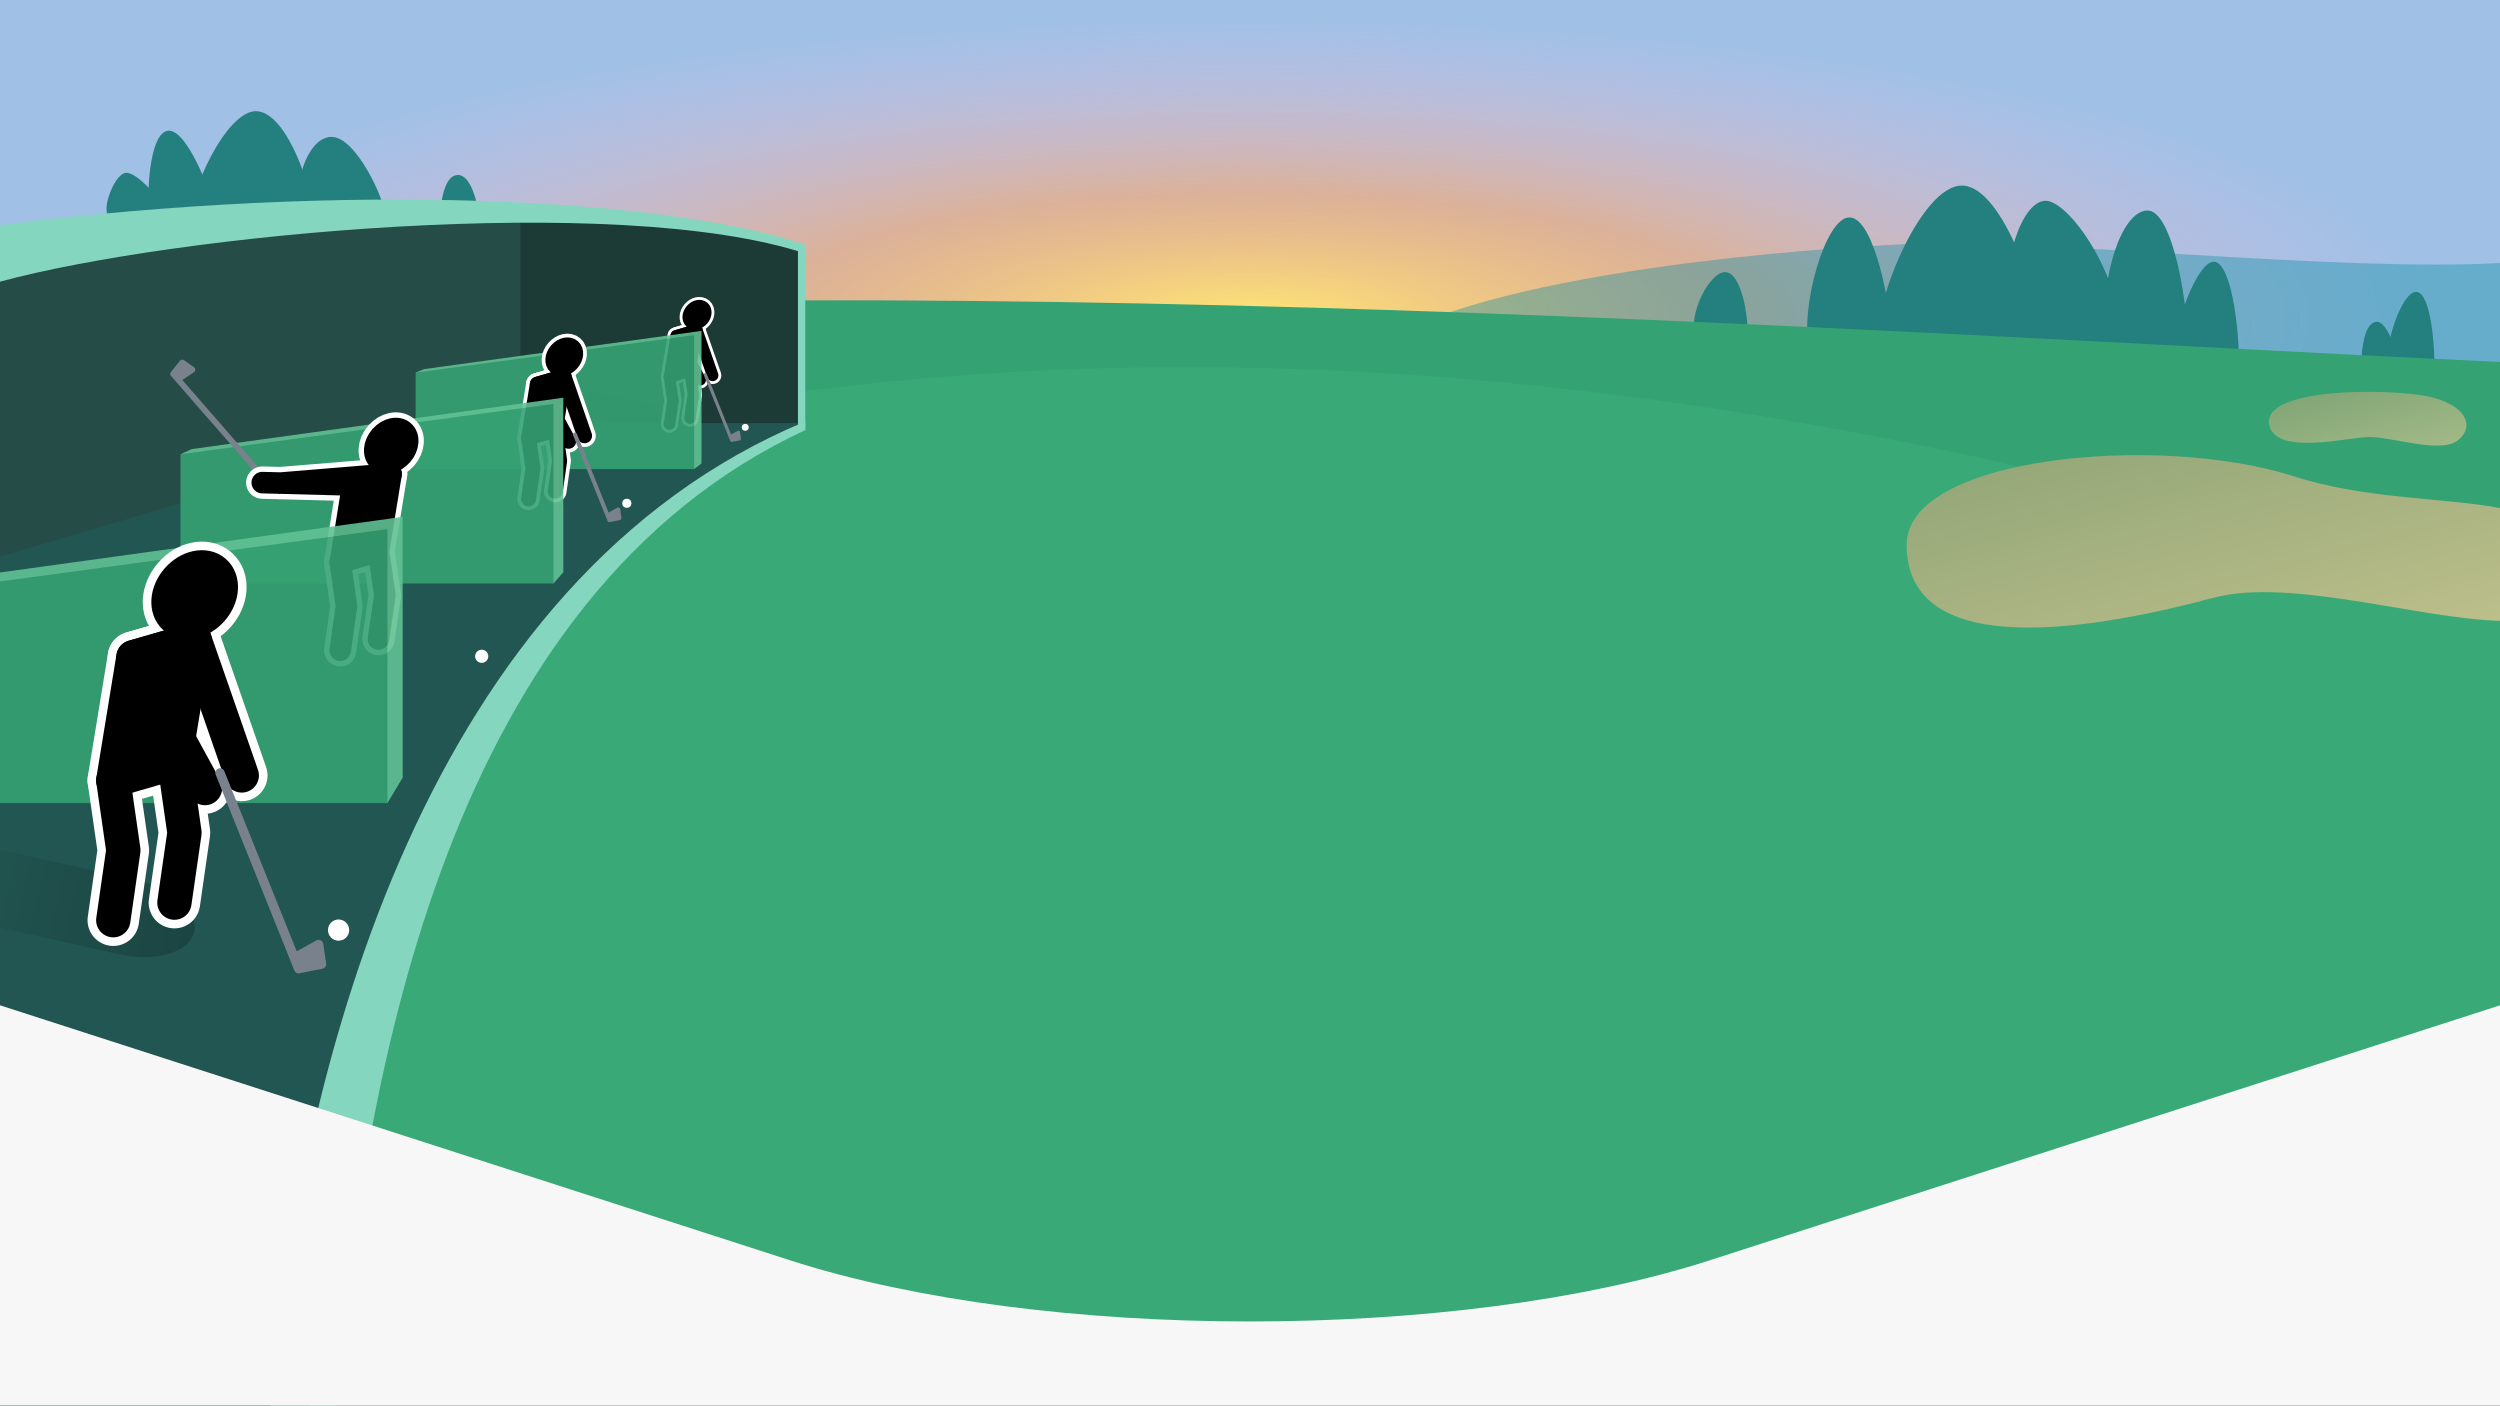 <?xml version="1.0" encoding="utf-8"?>
<!-- Generator: Adobe Illustrator 25.4.1, SVG Export Plug-In . SVG Version: 6.00 Build 0)  -->
<svg version="1.1" xmlns="http://www.w3.org/2000/svg" xmlns:xlink="http://www.w3.org/1999/xlink" x="0px" y="0px"
	 viewBox="0 0 1366 768" style="enable-background:new 0 0 1366 768;" xml:space="preserve">
<rect x="0" y="0" width="1366" height="768" fill="#333333" stroke="none"/>
<style type="text/css">
	.st0{fill:#A1C0E5;}
	.st1{fill:url(#SVGID_1_);}
	.st2{opacity:0.37;}
	.st3{fill:#008B9E;}
	.st4{fill:#247F7F;}
	.st5{fill:#35A273;}
	.st6{fill:#39AA77;}
	.st7{opacity:0.8;}
	.st8{fill:url(#SVGID_00000041290495679701153120000001107377190083604397_);}
	.st9{fill:url(#SVGID_00000050655310413097786230000016252112604504484996_);}
	.st10{fill:#254C47;}
	.st11{fill:#225652;}
	.st12{fill:#85D6BF;}
	.st13{fill:#1C3A36;}
	.st14{fill:url(#SVGID_00000003791044450259969510000018038960628755137424_);}
	.st15{fill:none;stroke:#FFFFFF;stroke-width:9.444;stroke-linecap:round;stroke-linejoin:round;}
	.st16{stroke:#000000;stroke-width:6.296;stroke-linecap:round;stroke-linejoin:round;}
	.st17{fill:none;stroke:#000000;stroke-width:6.296;stroke-linecap:round;stroke-linejoin:round;}
	.st18{fill:#79828C;stroke:#79828C;stroke-width:1.713;stroke-linecap:round;stroke-linejoin:round;}
	.st19{fill:#FFFFFF;}
	.st20{opacity:0.9;}
	.st21{fill:#61C193;}
	.st22{fill:url(#SVGID_00000144334457291194193940000008183677936133743512_);}
	.st23{fill:none;stroke:#FFFFFF;stroke-width:12.276;stroke-linecap:round;stroke-linejoin:round;}
	.st24{stroke:#000000;stroke-width:8.184;stroke-linecap:round;stroke-linejoin:round;}
	.st25{fill:none;stroke:#000000;stroke-width:8.184;stroke-linecap:round;stroke-linejoin:round;}
	.st26{fill:#79828C;stroke:#79828C;stroke-width:2.226;stroke-linecap:round;stroke-linejoin:round;}
	.st27{fill:#79828C;stroke:#79828C;stroke-width:3.203;stroke-linecap:round;stroke-linejoin:round;}
	.st28{fill:url(#SVGID_00000079443548535455105630000011034202322436379835_);}
	.st29{fill:none;stroke:#FFFFFF;stroke-width:17.66;stroke-linecap:round;stroke-linejoin:round;}
	.st30{stroke:#000000;stroke-width:11.774;stroke-linecap:round;stroke-linejoin:round;}
	.st31{fill:none;stroke:#000000;stroke-width:11.774;stroke-linecap:round;stroke-linejoin:round;}
	.st32{fill:url(#SVGID_00000026844485642422085690000009615705266310345860_);}
	.st33{fill:none;stroke:#FFFFFF;stroke-width:28.121;stroke-linecap:round;stroke-linejoin:round;}
	.st34{stroke:#000000;stroke-width:18.747;stroke-linecap:round;stroke-linejoin:round;}
	.st35{fill:none;stroke:#000000;stroke-width:18.747;stroke-linecap:round;stroke-linejoin:round;}
	.st36{fill:#79828C;stroke:#79828C;stroke-width:5.1;stroke-linecap:round;stroke-linejoin:round;}
	.st37{fill:#F7F7F7;}
</style>
<g id="sky">
	<g>
		<rect class="st0" width="1366" height="758"/>
	</g>
	
		<radialGradient id="SVGID_1_" cx="683" cy="380.483" r="212.797" gradientTransform="matrix(3.037 0 0 0.769 -1391.034 -118.996)" gradientUnits="userSpaceOnUse">
		<stop  offset="0" style="stop-color:#FFE675"/>
		<stop  offset="0.416" style="stop-color:#FFA86B;stop-opacity:0.62"/>
		<stop  offset="1" style="stop-color:#FFBFF4;stop-opacity:0"/>
	</radialGradient>
	<ellipse class="st1" cx="683" cy="173.5" rx="646.2" ry="163.6"/>
	<g class="st2">
		<path class="st3" d="M759.4,184.6c64.6-35.9,223.3-48.9,288.4-51.5s232.2,15.6,318.2,10.6v96.6
			C1320.8,243.3,841.3,243.5,759.4,184.6z"/>
	</g>
	<g class="st2">
		<path class="st3" d="M0,230.5v-96.7c106.4-5.5,395.7,27.1,423.1,59.5C374.8,226.5,0,230.5,0,230.5z"/>
	</g>
	<g>
		<path class="st4" d="M988.6,190.5c-5.3-20.8,8.5-72.3,22.2-71.7c13.7,0.7,22.8,50.8,22.8,67.8S995.2,215.9,988.6,190.5z"/>
		<path class="st4" d="M1025.8,194.2c-4.5-24.8,23.5-93.2,46.3-92.8c22.8,0.4,43,64.3,45.6,89S1032.3,229.9,1025.8,194.2z"/>
		<path class="st4" d="M1097.4,174.4c-4.4-30.2,7.3-64.7,20.3-64.7s41.6,41.7,40.3,73.7C1156.7,215.4,1104.6,223.8,1097.4,174.4z"/>
		<path class="st4" d="M1150.9,178c-3.1-25,7.8-62.3,22.2-63c14.3-0.7,22.8,53.6,22.2,73.9C1194.5,209.1,1155.4,215.2,1150.9,178z"
			/>
		<path class="st4" d="M1188.7,193.8c-1.7-14.4,11.7-50.8,20.9-50.8s13.7,34.5,13.7,53.4S1190.6,210.7,1188.7,193.8z"/>
		<path class="st4" d="M926.1,184.6c-3.8-13.8,8.5-36.6,16.9-35.9s12.6,24.1,11.8,35.9S929.3,196.3,926.1,184.6z"/>
		<path class="st4" d="M1290.3,195.7c0.8-11.7,3.3-19.7,8.5-19.9s11.7,16.7,11.1,23.8C1309.2,206.8,1289.8,203.3,1290.3,195.7z"/>
		<path class="st4" d="M1330.1,203.5c0.5-12.4-1.6-43-9.6-44c-8-1-18.4,30.3-15.2,40.1S1329.7,213.3,1330.1,203.5z"/>
	</g>
	<g>
		<path class="st4" d="M103.9,123.3c-2.1-15.6,20-64.4,36.9-62.5c16.9,1.9,29.7,43.8,30.5,55.4C172.2,127.9,106.5,142.3,103.9,123.3
			z"/>
		<path class="st4" d="M163.5,116c-3.4-12.7,3.5-40.4,17.2-41.2c13.7-0.8,30,35.3,29.7,43S168.1,133.2,163.5,116z"/>
		<path class="st4" d="M82,118c-2.2-7.6-0.9-46.4,10.2-46.6s25.3,39.5,26.2,48C119.4,127.9,85.4,129.9,82,118z"/>
		<path class="st4" d="M58.5,116.5c-1.8-5.6,4.7-22,10.6-22.1s20.6,15.7,21.9,23.3C92.5,125.3,61.5,125.7,58.5,116.5z"/>
		<path class="st4" d="M240.5,115.2c0.9-6.8,2.7-19.8,9.9-19.6c7.2,0.3,10.5,16.1,11,20.3C261.8,120.2,239.5,123,240.5,115.2z"/>
	</g>
</g>
<g id="middle_ground">
	<g>
		<path class="st5" d="M1366,758H0V184c431.8-44.8,1020.3-2.3,1366,13.8V758z"/>
	</g>
	<g>
		<path class="st6" d="M1366,744.4H56.2V318.8c428-185,884-130.1,1309.8,9.3V744.4z"/>
	</g>
	<g class="st7">
		
			<linearGradient id="SVGID_00000166662018627676458540000012797934104811434147_" gradientUnits="userSpaceOnUse" x1="1287.772" y1="209.431" x2="1299.487" y2="253.15">
			<stop  offset="0" style="stop-color:#96A879"/>
			<stop  offset="1" style="stop-color:#BCBF8A"/>
		</linearGradient>
		<path style="fill:url(#SVGID_00000166662018627676458540000012797934104811434147_);" d="M1240.1,233
			c-6.5-21.6,66.1-20.8,86.5-16.4c20.4,4.3,26.1,16.1,16.5,23.9c-9.6,7.8-36.8-2.2-49.3-1.7S1244.8,248.5,1240.1,233z"/>
	</g>
	<g>
		
			<linearGradient id="SVGID_00000141449162287585014660000015283683998667227830_" gradientUnits="userSpaceOnUse" x1="1188.032" y1="231.788" x2="1226.807" y2="376.499">
			<stop  offset="0" style="stop-color:#96A879"/>
			<stop  offset="1" style="stop-color:#BCBF8A"/>
		</linearGradient>
		<path style="fill:url(#SVGID_00000141449162287585014660000015283683998667227830_);" d="M1366,277.6
			c-30.3-5.7-73.7-4.8-112.9-17.4c-73.2-23.5-211.3-11-211.3,37.4c0,65.5,106.3,45.4,167.7,29c41.7-11.1,112.8,11.6,156.5,12.6
			V277.6z"/>
	</g>
</g>
<g id="foreground">
	<g>
		<polygon class="st10" points="148.8,568.1 0,568.1 0,142.7 147.7,118.8 296.9,118.8 319.1,259.6 		"/>
		<path class="st11" d="M440,230.3l-123.3-19.9L0,304.2V768h168.9C197.3,528.1,258.3,320.1,440,230.3z"/>
		<g>
			<path class="st12" d="M147.7,768h35.8c15-184.6,62.6-442.9,256.5-533v-4.7C233.5,316.2,164,580.1,147.7,768z"/>
		</g>
		<polygon class="st13" points="437.2,135.4 437.2,231.2 284.3,231.2 284.3,118.8 369.5,121.2 		"/>
		<g>
			<path class="st12" d="M0,123v30.9c95.3-25.8,337.3-49.2,440-15.4v-4.7C366,108.6,192.7,98.7,0,123z"/>
		</g>
		<g>
			<g>
				
					<linearGradient id="SVGID_00000131328016867320962120000000370255876627764913_" gradientUnits="userSpaceOnUse" x1="559.697" y1="349.383" x2="631.388" y2="349.383" gradientTransform="matrix(0.976 0.218 -0.218 0.976 -159.51 -244.657)">
					<stop  offset="0" style="stop-color:#000000;stop-opacity:0"/>
					<stop  offset="1" style="stop-color:#000000;stop-opacity:0.2"/>
				</linearGradient>
				<path style="fill:url(#SVGID_00000131328016867320962120000000370255876627764913_);" d="M369.7,224.2
					c-2.9-0.6-42.2-9.4-45-10.1c-6.9-1.5-13.1,0.3-14,4.1c-0.8,3.8,4.1,8.1,10.9,9.6c2.9,0.6,42.2,9.4,45,10.1
					c6.9,1.5,13.1-0.3,14-4.1S376.6,225.8,369.7,224.2z"/>
				<g>
					<g>
						
							<ellipse transform="matrix(0.655 -0.756 0.756 0.655 1.532 347.186)" class="st15" cx="380.7" cy="171.9" rx="5.5" ry="4.2"/>
						<polygon class="st15" points="377,202.8 365.8,206 369.5,183.5 380.7,180.2 						"/>
						<polyline class="st15" points="382.6,207.5 369.5,183.5 380.7,180.2 389.4,205.1 						"/>
						<polyline class="st15" points="365.8,206 367.7,218.9 365.8,231.7 						"/>
						<polyline class="st15" points="377,202.8 378.9,215.6 377,228.5 						"/>
					</g>
					<g>
						
							<ellipse transform="matrix(0.655 -0.756 0.756 0.655 1.532 347.186)" class="st16" cx="380.7" cy="171.9" rx="5.5" ry="4.2"/>
						<polygon class="st16" points="377,202.8 365.8,206 369.5,183.5 380.7,180.2 						"/>
						<polyline class="st17" points="382.6,207.5 369.5,183.5 380.7,180.2 389.4,205.1 						"/>
						<polyline class="st17" points="365.8,206 367.7,218.9 365.8,231.7 						"/>
						<polyline class="st17" points="377,202.8 378.9,215.6 377,228.5 						"/>
					</g>
				</g>
			</g>
			<polyline class="st18" points="385.4,204.7 399.8,240.6 404,239.8 403.5,236.2 399,238.6 			"/>
			<circle class="st19" cx="407.2" cy="233.5" r="1.9"/>
		</g>
		<g class="st20">
			<g>
				<polygon class="st21" points="379.3,256.3 383.3,253.2 383.3,180.8 231.6,201.7 227.1,203.6 				"/>
			</g>
			<g>
				<polygon class="st5" points="379.3,183.1 379.3,256.3 227.1,256.3 227.1,203.6 				"/>
			</g>
		</g>
		<g>
			<g>
				
					<linearGradient id="SVGID_00000155866138941113572830000002783614177024555921_" gradientUnits="userSpaceOnUse" x1="476.424" y1="405.74" x2="569.606" y2="405.74" gradientTransform="matrix(0.976 0.218 -0.218 0.976 -159.51 -244.657)">
					<stop  offset="0" style="stop-color:#000000;stop-opacity:0"/>
					<stop  offset="1" style="stop-color:#000000;stop-opacity:0.2"/>
				</linearGradient>
				<path style="fill:url(#SVGID_00000155866138941113572830000002783614177024555921_);" d="M293.8,262.9
					c-3.7-0.8-54.8-12.2-58.5-13.1c-8.9-2-17.1,0.4-18.2,5.3c-1.1,4.9,5.3,10.5,14.2,12.5c3.7,0.8,54.8,12.2,58.5,13.1
					c8.9,2,17.1-0.4,18.2-5.3C309.1,270.5,302.8,264.9,293.8,262.9z"/>
				<g>
					<g>
						
							<ellipse transform="matrix(0.655 -0.756 0.756 0.655 -40.897 300.277)" class="st23" cx="308.2" cy="194.9" rx="7.2" ry="5.4"/>
						<polygon class="st23" points="303.4,235 288.8,239.3 293.6,209.9 308.2,205.7 						"/>
						<polyline class="st23" points="310.7,241.1 293.6,209.9 308.2,205.7 319.4,238.1 						"/>
						<polyline class="st23" points="288.8,239.3 291.2,255.9 288.8,272.6 						"/>
						<polyline class="st23" points="303.4,235 305.8,251.7 303.4,268.4 						"/>
					</g>
					<g>
						
							<ellipse transform="matrix(0.655 -0.756 0.756 0.655 -40.897 300.277)" class="st24" cx="308.2" cy="194.9" rx="7.2" ry="5.4"/>
						<polygon class="st24" points="303.4,235 288.8,239.3 293.6,209.9 308.2,205.7 						"/>
						<polyline class="st25" points="310.7,241.1 293.6,209.9 308.2,205.7 319.4,238.1 						"/>
						<polyline class="st25" points="288.8,239.3 291.2,255.9 288.8,272.6 						"/>
						<polyline class="st25" points="303.4,235 305.8,251.7 303.4,268.4 						"/>
					</g>
				</g>
			</g>
			<polyline class="st26" points="314.2,237.5 333,284.2 338.4,283.1 337.8,278.4 332,281.6 			"/>
			<circle class="st19" cx="342.5" cy="275" r="2.5"/>
		</g>
		<g class="st20">
			<g>
				<polygon class="st21" points="302.4,318.8 307.8,312.7 307.8,217.3 104.7,245.4 98.6,248.2 				"/>
			</g>
			<g>
				<polygon class="st5" points="302.4,220.7 302.4,318.8 98.6,318.8 98.6,248.2 				"/>
			</g>
		</g>
		<g>
			<polyline class="st27" points="142.2,258.9 94.6,204.3 99.6,198.1 105.1,202 97.3,207.3 			"/>
			<g>
				
					<linearGradient id="SVGID_00000080202846892753340660000013200485962853583492_" gradientUnits="userSpaceOnUse" x1="361.588" y1="508.175" x2="495.645" y2="508.175" gradientTransform="matrix(0.976 0.218 -0.218 0.976 -159.51 -244.657)">
					<stop  offset="0" style="stop-color:#000000;stop-opacity:0"/>
					<stop  offset="1" style="stop-color:#000000;stop-opacity:0.2"/>
				</linearGradient>
				<path style="fill:url(#SVGID_00000080202846892753340660000013200485962853583492_);" d="M193.1,341.3
					c-5.4-1.2-78.9-17.6-84.2-18.8c-12.9-2.9-24.6,0.5-26.2,7.6c-1.6,7.1,7.6,15.1,20.5,18c5.4,1.2,78.9,17.6,84.2,18.8
					c12.9,2.9,24.6-0.5,26.2-7.6C215.1,352.2,206,344.2,193.1,341.3z"/>
				<g>
					<g>
						
							<ellipse transform="matrix(0.655 -0.756 0.756 0.655 -110.222 245.643)" class="st29" cx="213.7" cy="243.4" rx="10.4" ry="7.8"/>
						<polygon class="st29" points="206.8,301.2 185.9,307.3 192.7,265 213.7,259 						"/>
						<polyline class="st29" points="143.3,263.7 192.7,265 213.7,259 152.8,264 						"/>
						<polyline class="st29" points="185.9,307.3 189.3,331.3 185.9,355.3 						"/>
						<polyline class="st29" points="206.8,301.2 210.3,325.2 206.8,349.2 						"/>
					</g>
					<g>
						
							<ellipse transform="matrix(0.655 -0.756 0.756 0.655 -110.222 245.643)" class="st30" cx="213.7" cy="243.4" rx="10.4" ry="7.8"/>
						<polygon class="st30" points="206.8,301.2 185.9,307.3 192.7,265 213.7,259 						"/>
						<polyline class="st31" points="143.3,263.7 192.7,265 213.7,259 152.8,264 						"/>
						<polyline class="st31" points="185.9,307.3 189.3,331.3 185.9,355.3 						"/>
						<polyline class="st31" points="206.8,301.2 210.3,325.2 206.8,349.2 						"/>
					</g>
				</g>
			</g>
			<circle class="st19" cx="263.2" cy="358.6" r="3.6"/>
		</g>
		<g class="st20">
			<g>
				<polygon class="st21" points="211.7,438.8 220,424.9 220,282.4 0,312.8 0,317.7 				"/>
			</g>
			<g>
				<polygon class="st5" points="211.7,289.1 211.7,438.8 0,438.8 0,317.7 				"/>
			</g>
		</g>
		<g>
			<g>
				
					<linearGradient id="SVGID_00000063614309539631958260000013305919126638905986_" gradientUnits="userSpaceOnUse" x1="310.075" y1="677.925" x2="423.346" y2="677.925" gradientTransform="matrix(0.976 0.218 -0.218 0.976 -159.51 -244.657)">
					<stop  offset="0" style="stop-color:#000000;stop-opacity:4.000000e-02"/>
					<stop  offset="0.999" style="stop-color:#000000;stop-opacity:0.2"/>
				</linearGradient>
				<path style="fill:url(#SVGID_00000063614309539631958260000013305919126638905986_);" d="M73.4,480.6c-4.6-1-40.1-8.9-73.4-16.4
					l0,42.7c30.5,6.8,60.2,13.4,64.4,14.4c20.5,4.6,39.1-0.8,41.7-12.1C108.5,498,93.9,485.1,73.4,480.6z"/>
				<g>
					<g>
						
							<ellipse transform="matrix(0.655 -0.756 0.756 0.655 -208.805 192.504)" class="st33" cx="106.3" cy="324.8" rx="16.5" ry="12.4"/>
						<polygon class="st33" points="95.3,416.7 61.9,426.4 72.9,359.1 106.3,349.5 						"/>
						<polyline class="st33" points="112,430.6 72.9,359.1 106.3,349.5 132.1,423.7 						"/>
						<polyline class="st33" points="61.9,426.4 67.4,464.6 61.9,502.8 						"/>
						<polyline class="st33" points="95.3,416.7 100.8,455 95.3,493.2 						"/>
					</g>
					<g>
						
							<ellipse transform="matrix(0.655 -0.756 0.756 0.655 -208.805 192.504)" class="st34" cx="106.3" cy="324.8" rx="16.5" ry="12.4"/>
						<polygon class="st34" points="95.3,416.7 61.9,426.4 72.9,359.1 106.3,349.5 						"/>
						<polyline class="st35" points="112,430.6 72.9,359.1 106.3,349.5 132.1,423.7 						"/>
						<polyline class="st35" points="61.9,426.4 67.4,464.6 61.9,502.8 						"/>
						<polyline class="st35" points="95.3,416.7 100.8,455 95.3,493.2 						"/>
					</g>
				</g>
			</g>
			<polyline class="st36" points="120.2,422.3 163.2,529.3 175.7,526.8 174.1,516.1 160.9,523.4 			"/>
			<circle class="st19" cx="185" cy="508.2" r="5.8"/>
		</g>
		<g>
			<rect x="436" y="133.7" class="st12" width="4" height="101.3"/>
		</g>
	</g>
	<path class="st37" d="M934.3,688.6c-138.2,44.6-364.4,44.6-502.7,0L0,549.3V768h1366V549.3L934.3,688.6z"/>
</g>
<g id="Text">
</g>
</svg>
